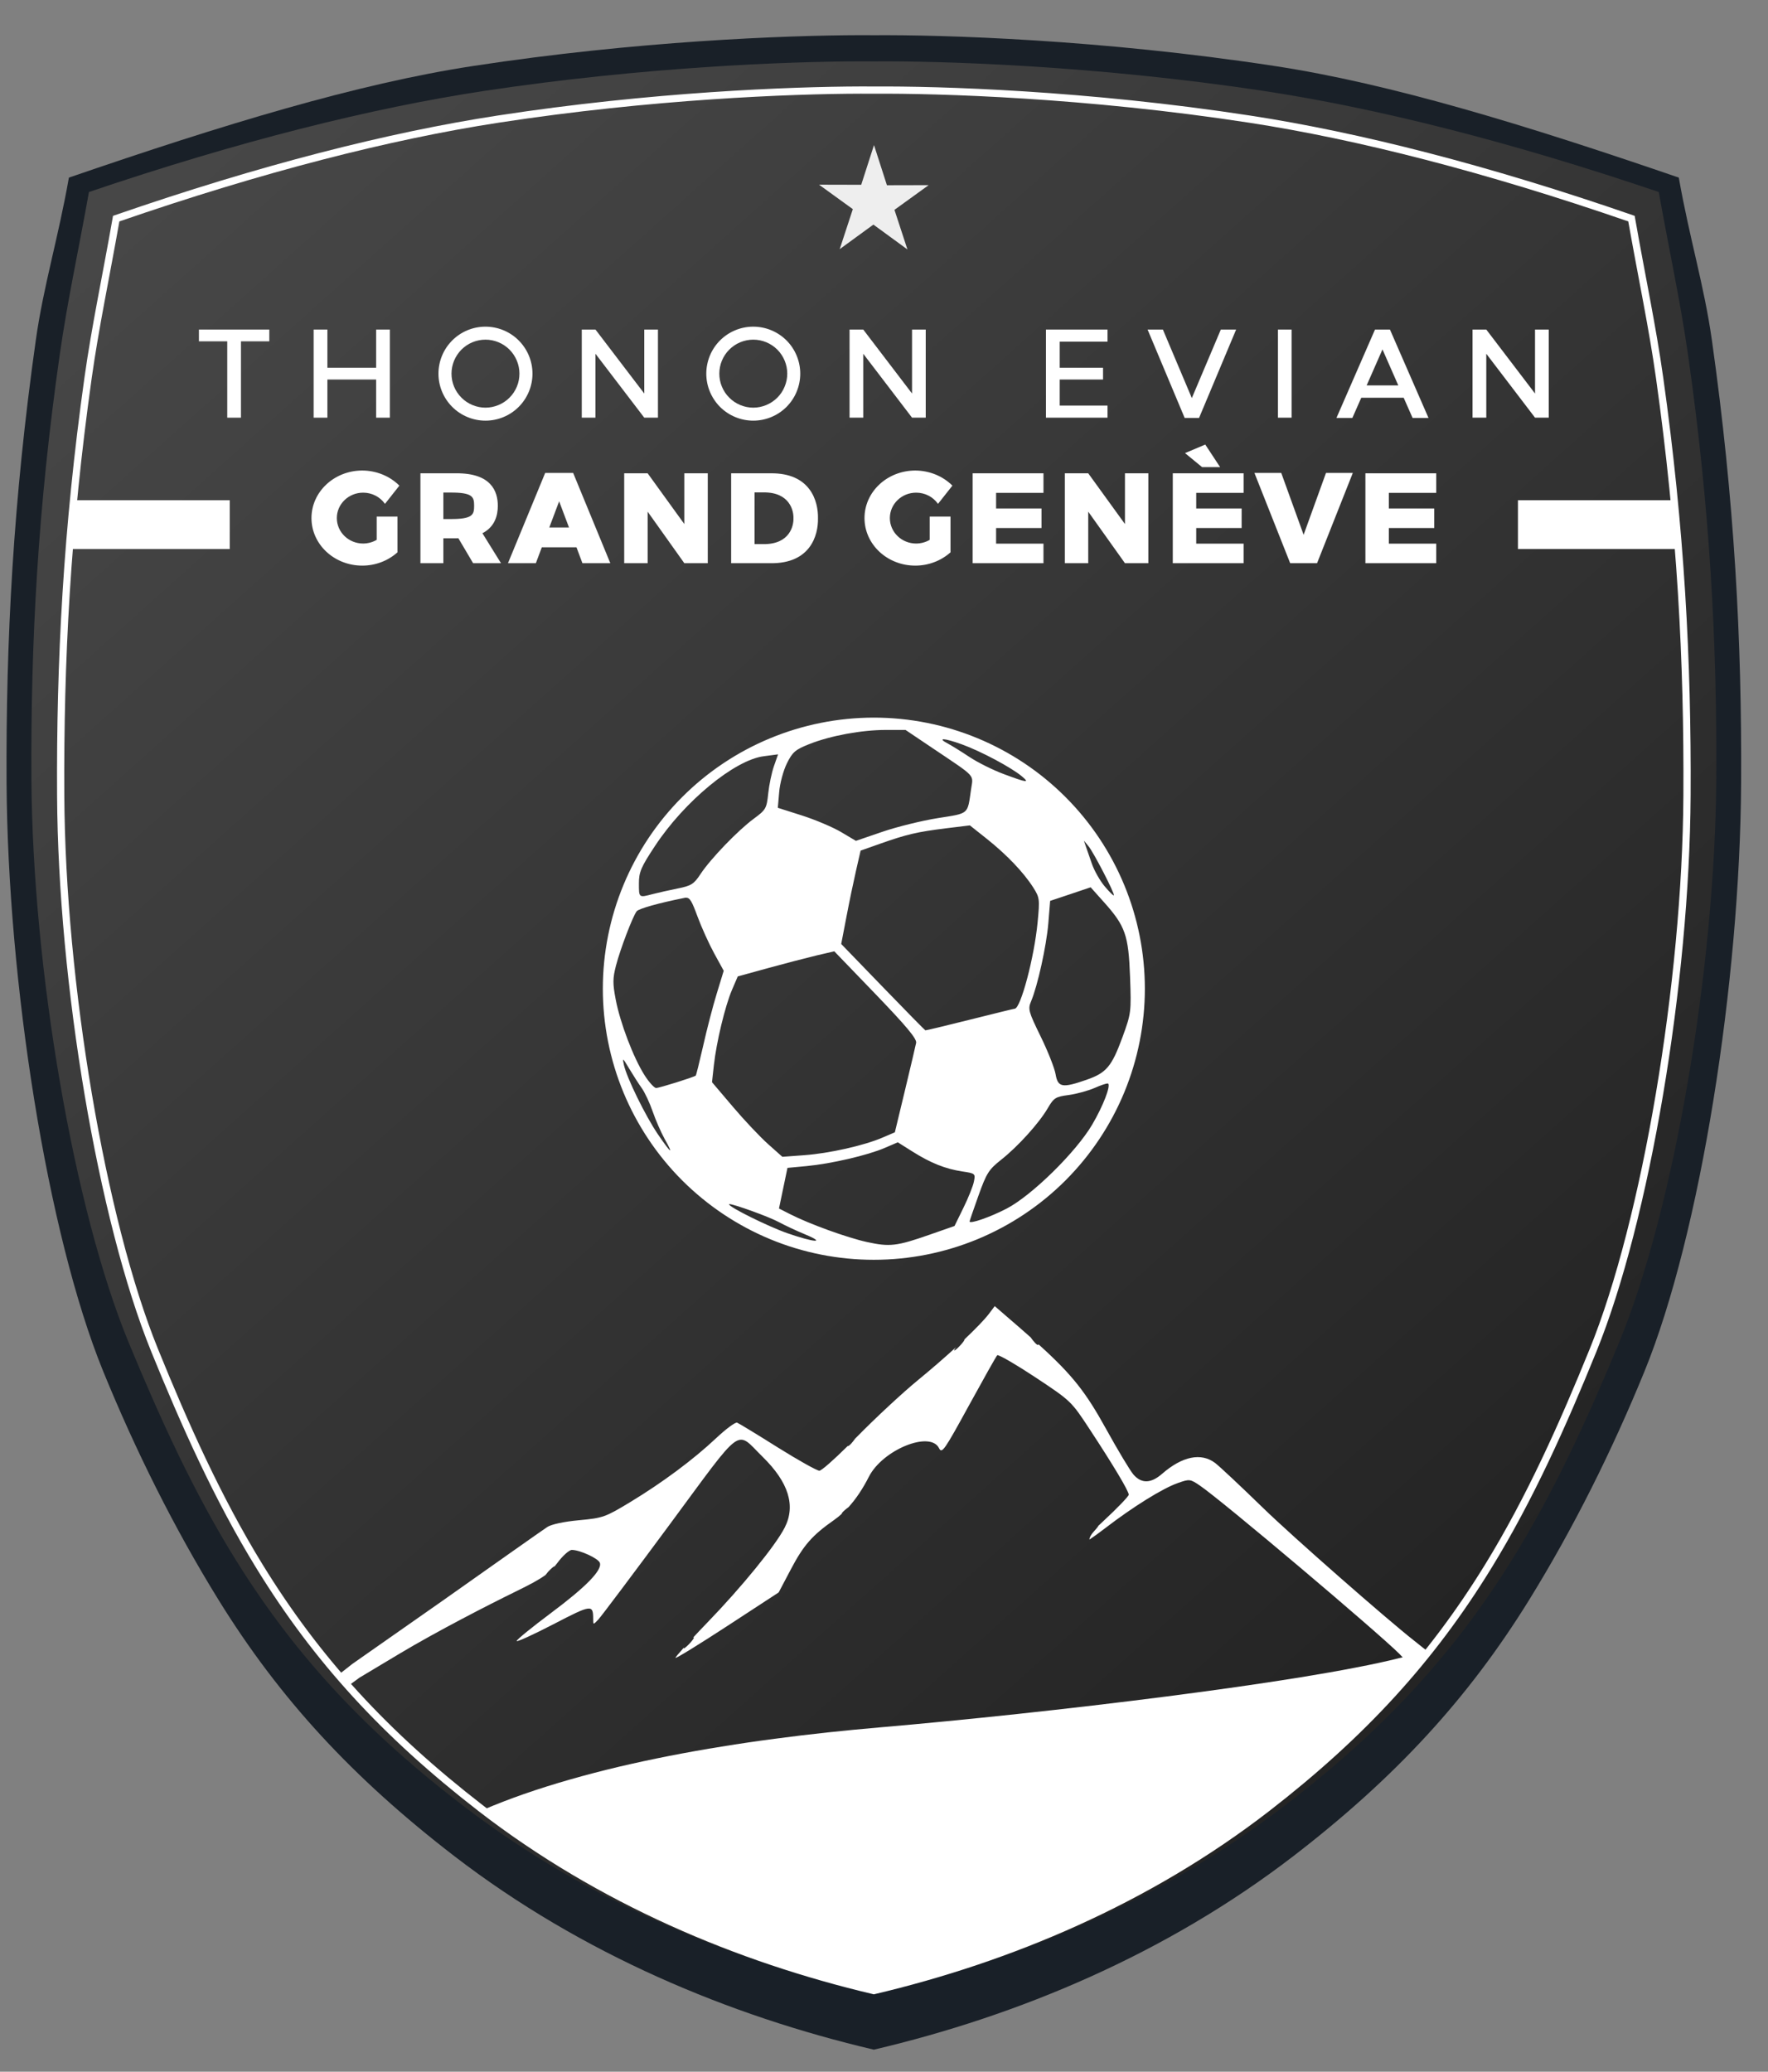 <svg width="35" height="41" viewBox="0 0 35 41" fill="none" xmlns="http://www.w3.org/2000/svg">
<rect x="0" y="0" width="35" height="41" fill="#808080" stroke="none"/>
<g clip-path="url(#clip0_419_4832)">
<path d="M17.023 0.696C15.546 0.7 12.597 0.812 9.366 1.306C7.065 1.657 4.408 2.469 1.364 3.515C1.148 4.736 0.862 5.65 0.709 6.731C0.261 9.901 0.115 12.678 0.13 15.494C0.152 19.418 0.932 24.419 2.044 27.142C2.678 28.694 3.445 30.238 4.327 31.664C5.537 33.619 6.976 35.181 8.997 36.736C11.519 38.674 14.441 39.893 17.299 40.564C20.157 39.893 23.079 38.674 25.601 36.736C27.622 35.181 29.061 33.619 30.271 31.664C31.153 30.238 31.92 28.694 32.554 27.142C33.666 24.419 34.446 19.418 34.468 15.494C34.483 12.678 34.337 9.901 33.889 6.731C33.736 5.65 33.45 4.736 33.234 3.515C30.19 2.469 27.533 1.657 25.232 1.306C21.785 0.779 18.66 0.687 17.299 0.697C17.214 0.697 17.122 0.696 17.023 0.696Z" fill="#192028"/>
<path d="M17.032 1.214C15.596 1.217 12.732 1.325 9.594 1.798C7.358 2.136 4.718 2.797 1.761 3.8C1.551 4.972 1.333 5.966 1.185 7.003C0.749 10.044 0.607 12.708 0.622 15.41C0.643 19.175 1.467 23.959 2.548 26.571C3.164 28.061 3.842 29.555 4.699 30.922C5.874 32.798 7.272 34.296 9.235 35.788C11.685 37.648 14.523 38.817 17.299 39.461C20.075 38.817 22.914 37.648 25.364 35.788C27.327 34.296 28.724 32.798 29.899 30.922C30.756 29.555 31.435 28.061 32.051 26.571C33.132 23.959 33.955 19.175 33.976 15.41C33.992 12.708 33.85 10.044 33.414 7.003C33.265 5.966 33.047 4.972 32.837 3.8C29.881 2.797 27.24 2.136 25.005 1.798C21.657 1.293 18.622 1.204 17.299 1.215C17.217 1.214 17.127 1.214 17.032 1.214Z" fill="url(#paint0_linear_419_4832)"/>
<path d="M17.964 4.937L17.29 4.445L16.623 4.931L16.883 4.139L16.214 3.655L17.049 3.657L17.302 2.871L17.558 3.666L18.384 3.664L17.707 4.153L17.964 4.937Z" fill="#EEEEEE"/>
<path d="M17.298 14.202C15.875 14.203 14.511 14.768 13.505 15.774C12.499 16.78 11.934 18.145 11.934 19.567C11.934 20.272 12.073 20.969 12.342 21.62C12.612 22.271 13.007 22.863 13.505 23.361C14.004 23.859 14.595 24.254 15.246 24.524C15.897 24.794 16.595 24.932 17.299 24.932C18.004 24.932 18.701 24.793 19.352 24.524C20.003 24.254 20.595 23.859 21.093 23.361C21.591 22.863 21.986 22.271 22.256 21.62C22.525 20.969 22.664 20.272 22.664 19.567C22.664 18.144 22.099 16.78 21.093 15.774C20.087 14.767 18.722 14.202 17.299 14.202C17.299 14.202 17.298 14.202 17.298 14.202ZM17.537 14.446H17.926L18.469 14.811C19.337 15.395 19.267 15.32 19.224 15.618C19.15 16.129 19.193 16.091 18.565 16.191C18.252 16.241 17.759 16.362 17.47 16.461L16.944 16.641L16.649 16.466C16.486 16.37 16.139 16.223 15.876 16.139L15.398 15.987L15.425 15.675C15.439 15.503 15.508 15.247 15.578 15.107C15.689 14.883 15.744 14.836 16.021 14.726C16.442 14.559 17.058 14.446 17.537 14.446ZM18.686 14.631C18.739 14.634 18.865 14.667 19.041 14.731C19.417 14.867 20.015 15.186 20.226 15.361C20.392 15.5 20.337 15.493 19.867 15.318C19.657 15.24 19.352 15.088 19.191 14.981C19.029 14.873 18.839 14.756 18.77 14.719C18.653 14.658 18.633 14.629 18.686 14.631ZM15.403 14.929L15.322 15.16C15.277 15.287 15.226 15.532 15.208 15.704C15.177 15.999 15.161 16.027 14.926 16.2C14.614 16.428 14.067 16.996 13.869 17.296C13.736 17.498 13.685 17.53 13.414 17.584C13.245 17.618 13.023 17.668 12.919 17.695C12.645 17.767 12.648 17.769 12.648 17.484C12.648 17.257 12.689 17.162 12.967 16.741C13.55 15.857 14.542 15.04 15.121 14.966L15.403 14.929ZM19.2 16.335L19.539 16.604C19.93 16.916 20.262 17.263 20.453 17.562C20.581 17.763 20.585 17.795 20.541 18.252C20.476 18.943 20.205 19.963 20.087 19.963C20.074 19.963 19.675 20.061 19.2 20.18C18.725 20.299 18.329 20.394 18.319 20.391C18.309 20.388 17.93 20.003 17.477 19.534L16.653 18.682L16.756 18.146C16.812 17.851 16.899 17.436 16.948 17.222L17.037 16.834L17.425 16.697C17.945 16.513 18.159 16.463 18.724 16.393L19.2 16.335ZM21.457 16.636L21.547 16.745C21.651 16.87 22.076 17.694 22.05 17.72C22.04 17.73 21.958 17.648 21.866 17.538C21.775 17.429 21.662 17.23 21.616 17.096C21.569 16.962 21.514 16.804 21.494 16.745L21.457 16.636ZM21.591 17.56L21.853 17.853C22.278 18.327 22.341 18.507 22.371 19.332C22.396 20.03 22.393 20.054 22.222 20.523C22.007 21.109 21.903 21.233 21.508 21.37C21.029 21.537 20.942 21.521 20.897 21.26C20.877 21.14 20.744 20.804 20.601 20.512C20.359 20.016 20.347 19.971 20.412 19.816C20.542 19.507 20.715 18.722 20.753 18.273L20.789 17.829L21.19 17.695L21.591 17.56ZM13.583 17.766C13.659 17.766 13.699 17.841 13.808 18.138C13.888 18.354 14.037 18.683 14.14 18.871L14.327 19.212L14.189 19.663C14.113 19.911 13.992 20.375 13.921 20.694C13.848 21.013 13.782 21.28 13.773 21.287C13.733 21.319 13.052 21.532 12.989 21.532C12.951 21.532 12.846 21.416 12.757 21.275C12.537 20.927 12.276 20.239 12.189 19.783C12.128 19.465 12.129 19.362 12.194 19.11C12.28 18.78 12.527 18.132 12.604 18.035C12.645 17.982 13.039 17.872 13.548 17.77C13.561 17.767 13.572 17.765 13.583 17.766ZM16.516 18.827L17.337 19.679C17.945 20.311 18.152 20.559 18.136 20.639C18.124 20.699 18.025 21.121 17.915 21.578L17.715 22.409L17.467 22.515C17.104 22.671 16.415 22.826 15.921 22.862L15.488 22.894L15.205 22.642C15.049 22.503 14.735 22.171 14.508 21.903L14.095 21.417L14.132 21.082C14.182 20.625 14.355 19.905 14.492 19.587L14.605 19.324L15.209 19.158C15.541 19.067 15.971 18.955 16.164 18.909L16.516 18.827ZM12.339 20.974C12.35 20.973 12.384 21.027 12.453 21.144C12.53 21.272 12.642 21.448 12.704 21.534C12.765 21.62 12.863 21.828 12.921 21.998C12.979 22.167 13.086 22.411 13.158 22.541C13.345 22.874 13.286 22.832 13.022 22.445C12.775 22.081 12.406 21.328 12.35 21.072C12.336 21.009 12.331 20.975 12.339 20.974ZM21.928 21.443C21.933 21.443 21.936 21.444 21.938 21.445C21.989 21.497 21.835 21.893 21.623 22.254C21.302 22.801 20.422 23.664 19.924 23.921C19.597 24.09 19.194 24.229 19.194 24.173C19.194 24.164 19.273 23.933 19.37 23.662C19.529 23.218 19.574 23.146 19.817 22.954C20.153 22.688 20.565 22.233 20.74 21.935C20.862 21.726 20.896 21.705 21.156 21.671C21.311 21.65 21.546 21.586 21.677 21.528C21.791 21.477 21.896 21.442 21.928 21.443ZM17.773 22.607L18.064 22.79C18.424 23.017 18.714 23.133 19.052 23.184C19.306 23.222 19.312 23.227 19.28 23.384C19.263 23.473 19.169 23.707 19.072 23.904L18.896 24.263L18.404 24.435C17.753 24.663 17.613 24.679 17.165 24.581C16.774 24.496 16.019 24.222 15.639 24.028L15.421 23.917L15.505 23.515L15.589 23.113L15.972 23.077C16.456 23.031 17.174 22.864 17.512 22.719L17.773 22.607ZM14.442 23.83C14.53 23.83 15.236 24.085 15.422 24.188C15.535 24.249 15.766 24.358 15.936 24.428C16.367 24.607 16.122 24.592 15.59 24.407C15.211 24.275 14.433 23.89 14.433 23.834C14.433 23.831 14.436 23.83 14.442 23.83Z" fill="white"/>
<path d="M27.22 6.522L26.457 8.271H26.772L26.948 7.872H27.788L27.964 8.271H28.279L27.516 6.522H27.22ZM27.368 6.915L27.681 7.627H27.055L27.368 6.915Z" fill="white"/>
<path d="M14.903 6.465C14.658 6.467 14.424 6.566 14.251 6.74C14.079 6.914 13.982 7.15 13.982 7.395C13.982 7.517 14.006 7.638 14.053 7.751C14.1 7.864 14.168 7.966 14.254 8.053C14.341 8.139 14.443 8.208 14.556 8.254C14.669 8.301 14.79 8.325 14.912 8.325C15.034 8.325 15.155 8.301 15.268 8.254C15.381 8.208 15.483 8.139 15.57 8.053C15.656 7.966 15.725 7.864 15.771 7.751C15.818 7.638 15.842 7.517 15.842 7.395C15.842 7.148 15.744 6.912 15.57 6.737C15.395 6.563 15.159 6.465 14.912 6.465C14.909 6.465 14.906 6.465 14.903 6.465ZM14.912 6.722C15.091 6.722 15.261 6.793 15.388 6.919C15.514 7.046 15.585 7.217 15.585 7.395C15.585 7.483 15.567 7.571 15.533 7.652C15.5 7.734 15.45 7.808 15.388 7.87C15.325 7.933 15.251 7.982 15.169 8.016C15.088 8.05 15 8.068 14.912 8.068C14.824 8.068 14.736 8.05 14.655 8.016C14.573 7.982 14.499 7.933 14.437 7.87C14.374 7.808 14.325 7.734 14.291 7.652C14.257 7.571 14.24 7.483 14.24 7.395C14.24 7.217 14.31 7.046 14.437 6.919C14.563 6.793 14.734 6.722 14.912 6.722Z" fill="white"/>
<path d="M9.602 6.465C9.357 6.467 9.122 6.566 8.95 6.74C8.777 6.914 8.68 7.15 8.68 7.395C8.68 7.517 8.704 7.638 8.751 7.751C8.798 7.864 8.866 7.966 8.953 8.053C9.039 8.139 9.142 8.208 9.255 8.254C9.367 8.301 9.488 8.325 9.611 8.325C9.733 8.325 9.854 8.301 9.967 8.254C10.079 8.208 10.182 8.139 10.268 8.053C10.355 7.966 10.423 7.864 10.47 7.751C10.517 7.638 10.541 7.517 10.541 7.395C10.541 7.148 10.443 6.912 10.268 6.737C10.094 6.563 9.857 6.465 9.611 6.465C9.608 6.465 9.605 6.465 9.602 6.465ZM9.611 6.722C9.789 6.722 9.96 6.793 10.086 6.919C10.212 7.046 10.283 7.217 10.283 7.395C10.283 7.483 10.266 7.571 10.232 7.652C10.198 7.734 10.149 7.808 10.086 7.87C10.024 7.933 9.95 7.982 9.868 8.016C9.786 8.05 9.699 8.068 9.611 8.068C9.522 8.068 9.435 8.05 9.353 8.016C9.272 7.982 9.197 7.933 9.135 7.87C9.073 7.808 9.023 7.734 8.989 7.652C8.955 7.571 8.938 7.483 8.938 7.395C8.938 7.217 9.009 7.046 9.135 6.919C9.261 6.793 9.432 6.722 9.611 6.722Z" fill="white"/>
<path d="M29.151 6.522V8.266H29.423V7.001L30.388 8.266H30.66V6.522H30.388V7.788L29.423 6.522H29.151Z" fill="white"/>
<path d="M25.298 6.522V8.266H25.569V6.522H25.298Z" fill="white"/>
<path d="M22.718 6.522L23.452 8.271H23.737L24.471 6.522H24.168L23.594 7.878L23.021 6.522H22.718Z" fill="white"/>
<path d="M20.706 6.522V8.266H20.978H21.925V8.027H20.978V7.511H21.836V7.278H20.978V6.762H21.925V6.522H20.978H20.706Z" fill="white"/>
<path d="M16.818 6.522V8.266H17.089V7.001L18.055 8.266H18.326V6.522H18.055V7.788L17.089 6.522H16.818Z" fill="white"/>
<path d="M11.517 6.522V8.266H11.788V7.001L12.754 8.266H13.025V6.522H12.754V7.788L11.788 6.522H11.517Z" fill="white"/>
<path d="M6.209 6.522V8.266H6.481V7.511H7.446V8.266H7.718V6.522H7.446V7.278H6.481V6.522H6.209Z" fill="white"/>
<path d="M3.938 6.522V6.755H4.499V8.266H4.77V6.755H5.331V6.522H3.938Z" fill="white"/>
<path d="M7.167 9.312C6.613 9.315 6.166 9.735 6.166 10.253C6.166 10.773 6.616 11.194 7.172 11.194C7.431 11.194 7.679 11.1 7.866 10.933H7.869V10.93V10.224H7.457V10.684C7.377 10.731 7.284 10.756 7.189 10.757C6.901 10.757 6.668 10.531 6.668 10.253C6.668 9.975 6.901 9.75 7.189 9.75C7.362 9.75 7.524 9.833 7.621 9.972L7.906 9.611C7.716 9.421 7.45 9.313 7.172 9.312C7.17 9.312 7.168 9.312 7.167 9.312Z" fill="white"/>
<path d="M8.323 9.367V11.146H8.777V10.653H9.027C9.043 10.653 9.058 10.652 9.074 10.652L9.366 11.146H9.918L9.55 10.553C9.796 10.427 9.855 10.201 9.855 10.01C9.855 9.724 9.725 9.36 9.027 9.367H8.777L8.323 9.367ZM8.777 9.748H8.902C9.367 9.744 9.385 9.838 9.386 10.01C9.385 10.182 9.367 10.277 8.902 10.272H8.777V9.748Z" fill="white"/>
<path d="M10.793 9.359L10.056 11.146H10.608L10.726 10.831H11.412L11.53 11.146H12.082L11.346 9.359H10.793ZM11.069 9.921L11.264 10.439H10.874L11.069 9.921Z" fill="white"/>
<path d="M12.357 9.367V11.146H12.821L12.821 10.126L13.547 11.146H14.011V9.367H13.547V10.371L12.821 9.367H12.357Z" fill="white"/>
<path d="M14.938 9.367L14.474 9.367V11.146H14.938V11.146H15.254C16.045 11.157 16.2 10.591 16.193 10.257C16.2 9.922 16.045 9.357 15.254 9.367H14.938V9.367ZM14.938 9.745H15.112C15.64 9.738 15.714 10.118 15.707 10.257C15.714 10.395 15.64 10.775 15.112 10.768H14.938V9.745Z" fill="white"/>
<path d="M19.255 9.367V9.754V10.063V10.45V11.146H19.719H20.657V10.759H19.719V10.45H20.618V10.063H19.719V9.754H20.657V9.367H19.719H19.255Z" fill="white"/>
<path d="M21.08 9.367V11.146H21.543L21.543 10.126L22.27 11.146H22.733V9.367H22.27V10.371L21.543 9.367H21.08Z" fill="white"/>
<path d="M25.807 10.584L25.364 9.359H24.833L25.541 11.146H26.073L26.781 9.359H26.25L25.807 10.584Z" fill="white"/>
<path d="M27.03 9.367V9.754V10.063V10.45V11.146H27.494H28.432V10.759H27.494V10.45H28.393V10.063H27.494V9.754H28.432V9.367H27.494H27.03Z" fill="white"/>
<path d="M18.115 9.312C17.561 9.315 17.114 9.735 17.114 10.253C17.114 10.773 17.564 11.194 18.119 11.194C18.378 11.194 18.627 11.1 18.814 10.933H18.817V10.93V10.224H18.405V10.684C18.325 10.731 18.232 10.756 18.137 10.757C17.849 10.757 17.616 10.531 17.616 10.253C17.616 9.975 17.849 9.75 18.137 9.75C18.31 9.75 18.472 9.833 18.569 9.972L18.854 9.611C18.664 9.421 18.398 9.313 18.119 9.312C18.118 9.312 18.116 9.312 18.115 9.312Z" fill="white"/>
<path d="M23.217 9.367V9.754V10.063V10.45V11.146H23.681H24.619V10.759H23.681V10.45H24.58V10.063H23.681V9.754H24.619V9.367H23.681H23.217Z" fill="white"/>
<path d="M23.797 9.245H24.154L23.86 8.798L23.459 8.967L23.797 9.245Z" fill="white"/>
<path d="M1.423 9.9H4.548V10.866H1.362L1.423 9.9Z" fill="white"/>
<path d="M33.175 9.9H30.05V10.866H33.236L33.175 9.9Z" fill="white"/>
<path d="M27.705 32.733C27.274 32.303 24.183 29.689 23.747 29.396C23.56 29.27 23.547 29.269 23.317 29.35C23.017 29.455 22.433 29.818 21.883 30.24C21.767 30.329 21.655 30.41 21.568 30.469C21.565 30.433 21.598 30.37 21.651 30.313C21.701 30.259 21.737 30.214 21.744 30.196C21.778 30.164 21.808 30.134 21.845 30.101C22.12 29.846 22.345 29.612 22.345 29.581C22.345 29.509 22.046 29.008 21.577 28.294C21.205 27.727 21.203 27.726 20.491 27.254C20.123 27.011 19.804 26.825 19.748 26.82C19.745 26.82 19.742 26.82 19.741 26.822C19.72 26.843 19.467 27.294 19.177 27.823C18.694 28.706 18.646 28.775 18.59 28.661C18.415 28.308 17.472 28.691 17.2 29.227C17.079 29.465 16.945 29.665 16.799 29.826C16.788 29.834 16.777 29.843 16.76 29.856C16.708 29.897 16.665 29.939 16.665 29.951C16.665 29.954 16.666 29.955 16.666 29.957C16.616 30.003 16.564 30.045 16.511 30.082C16.079 30.385 15.909 30.578 15.658 31.054L15.415 31.515L14.406 32.174C13.851 32.536 13.386 32.823 13.373 32.81C13.367 32.804 13.432 32.725 13.539 32.606C13.535 32.615 13.533 32.622 13.538 32.622C13.553 32.622 13.609 32.573 13.663 32.514C13.717 32.454 13.749 32.405 13.734 32.405C13.73 32.405 13.724 32.408 13.716 32.414C13.803 32.32 13.899 32.218 14.006 32.108C14.687 31.404 15.355 30.584 15.534 30.232C15.756 29.798 15.611 29.335 15.098 28.832C14.554 28.3 14.742 28.163 13.255 30.174C12.534 31.149 11.899 31.994 11.844 32.052C11.743 32.158 11.743 32.158 11.743 32.043C11.743 31.748 11.711 31.752 10.955 32.145C10.555 32.352 10.228 32.501 10.228 32.476C10.228 32.45 10.532 32.203 10.904 31.925C11.605 31.402 11.929 31.07 11.874 30.927C11.84 30.84 11.479 30.674 11.32 30.674C11.268 30.674 11.138 30.79 11.033 30.932C11.014 30.956 10.996 30.979 10.978 31.001C10.977 31 10.977 30.999 10.975 30.999C10.96 30.999 10.904 31.048 10.85 31.107C10.829 31.131 10.813 31.151 10.8 31.169C10.677 31.26 10.505 31.353 10.196 31.504C9.678 31.757 8.652 32.283 7.913 32.725L7.119 33.2L6.914 33.35L6.729 33.123L6.975 32.93L8.759 31.681C9.827 30.926 10.761 30.268 10.835 30.22C10.916 30.167 11.168 30.113 11.464 30.086C11.937 30.042 11.982 30.026 12.472 29.73C13.116 29.34 13.722 28.889 14.177 28.462C14.37 28.28 14.557 28.142 14.592 28.155C14.627 28.169 14.988 28.388 15.393 28.643C15.799 28.897 16.172 29.106 16.221 29.106C16.262 29.106 16.499 28.897 16.781 28.618C16.797 28.625 16.835 28.592 16.889 28.524C16.907 28.501 16.92 28.484 16.927 28.473C16.939 28.461 16.949 28.451 16.961 28.439C17.319 28.073 17.867 27.563 18.18 27.307C18.446 27.089 18.703 26.865 18.928 26.66C18.897 26.698 18.882 26.726 18.893 26.726C18.908 26.726 18.964 26.677 19.018 26.617C19.071 26.559 19.102 26.512 19.09 26.51C19.315 26.297 19.491 26.115 19.576 26.003L19.692 25.849L20.194 26.283C20.27 26.349 20.335 26.407 20.403 26.467C20.41 26.478 20.424 26.495 20.445 26.523C20.51 26.606 20.553 26.636 20.559 26.605C21.235 27.215 21.497 27.557 21.895 28.277C22.128 28.699 22.373 29.107 22.439 29.183C22.598 29.365 22.785 29.36 23.006 29.167C23.405 28.82 23.778 28.744 24.055 28.953C24.141 29.018 24.564 29.415 24.996 29.835C25.588 30.412 27.457 32.048 27.991 32.467C28.072 32.531 28.265 32.688 28.275 32.687L27.906 32.946L27.705 32.733Z" fill="white"/>
<path d="M28.275 32.687C28.044 32.737 27.779 32.795 27.704 32.814C27.463 32.875 27.173 32.938 26.844 33.001C26.516 33.065 26.148 33.129 25.751 33.194C24.956 33.323 24.043 33.452 23.086 33.575C22.129 33.698 21.128 33.815 20.159 33.919C19.189 34.023 18.25 34.114 17.417 34.186C16.731 34.245 16.03 34.319 15.332 34.412C14.982 34.458 14.633 34.509 14.287 34.566C13.94 34.621 13.596 34.683 13.257 34.749C12.917 34.816 12.581 34.888 12.252 34.965C11.923 35.043 11.601 35.127 11.286 35.217C10.971 35.307 10.665 35.403 10.369 35.506C10.089 35.604 9.821 35.708 9.561 35.818C11.915 37.626 14.637 38.767 17.299 39.396C19.979 38.763 22.719 37.613 25.083 35.784C26.364 34.793 27.391 33.796 28.275 32.687Z" fill="white"/>
<path d="M17.112 1.711L17.041 1.711C15.652 1.715 12.885 1.82 9.85 2.287C7.687 2.619 5.134 3.27 2.277 4.258L2.237 4.272L2.23 4.314C2.028 5.465 1.817 6.443 1.673 7.466C1.252 10.461 1.115 13.084 1.13 15.744C1.15 19.457 1.943 24.161 2.993 26.747C3.589 28.213 4.245 29.686 5.076 31.037C6.214 32.888 7.571 34.37 9.471 35.841C11.845 37.677 14.595 38.831 17.283 39.465L17.299 39.469L17.315 39.465C20.003 38.831 22.753 37.677 25.127 35.841C27.027 34.37 28.384 32.888 29.522 31.037C30.353 29.686 31.009 28.213 31.604 26.747C32.654 24.161 33.448 19.457 33.468 15.744C33.483 13.084 33.346 10.461 32.925 7.466C32.781 6.443 32.57 5.465 32.368 4.314L32.361 4.272L32.321 4.258C29.463 3.27 26.911 2.619 24.747 2.287C21.512 1.79 18.58 1.702 17.299 1.712H17.298C17.241 1.711 17.176 1.711 17.112 1.711L17.112 1.711ZM17.041 1.854C17.133 1.854 17.219 1.854 17.298 1.855H17.299H17.299C18.572 1.845 21.5 1.932 24.726 2.428C26.867 2.757 29.401 3.404 32.234 4.382C32.434 5.515 32.642 6.483 32.783 7.486C33.203 10.474 33.34 13.089 33.325 15.743C33.305 19.436 32.508 24.14 31.472 26.693C30.878 28.156 30.224 29.622 29.4 30.962C28.27 32.799 26.929 34.265 25.039 35.728C22.689 37.545 19.965 38.69 17.299 39.322C14.633 38.69 11.909 37.545 9.559 35.728C7.669 34.265 6.327 32.799 5.198 30.962C4.374 29.622 3.72 28.156 3.126 26.693C2.089 24.14 1.293 19.436 1.273 15.743C1.258 13.089 1.395 10.474 1.815 7.486C1.956 6.483 2.163 5.515 2.363 4.382C5.197 3.404 7.73 2.757 9.872 2.428C12.896 1.963 15.659 1.857 17.041 1.854Z" fill="white"/>
</g>
<defs>
<linearGradient id="paint0_linear_419_4832" x1="2.364" y1="4.382" x2="27.906" y2="32.946" gradientUnits="userSpaceOnUse">
<stop stop-color="#474747"/>
<stop offset="1" stop-color="#242424"/>
</linearGradient>
<clipPath id="clip0_419_4832">
<rect width="34.34" height="40" fill="white" transform="translate(0.129 0.629)"/>
</clipPath>
</defs>
</svg>
